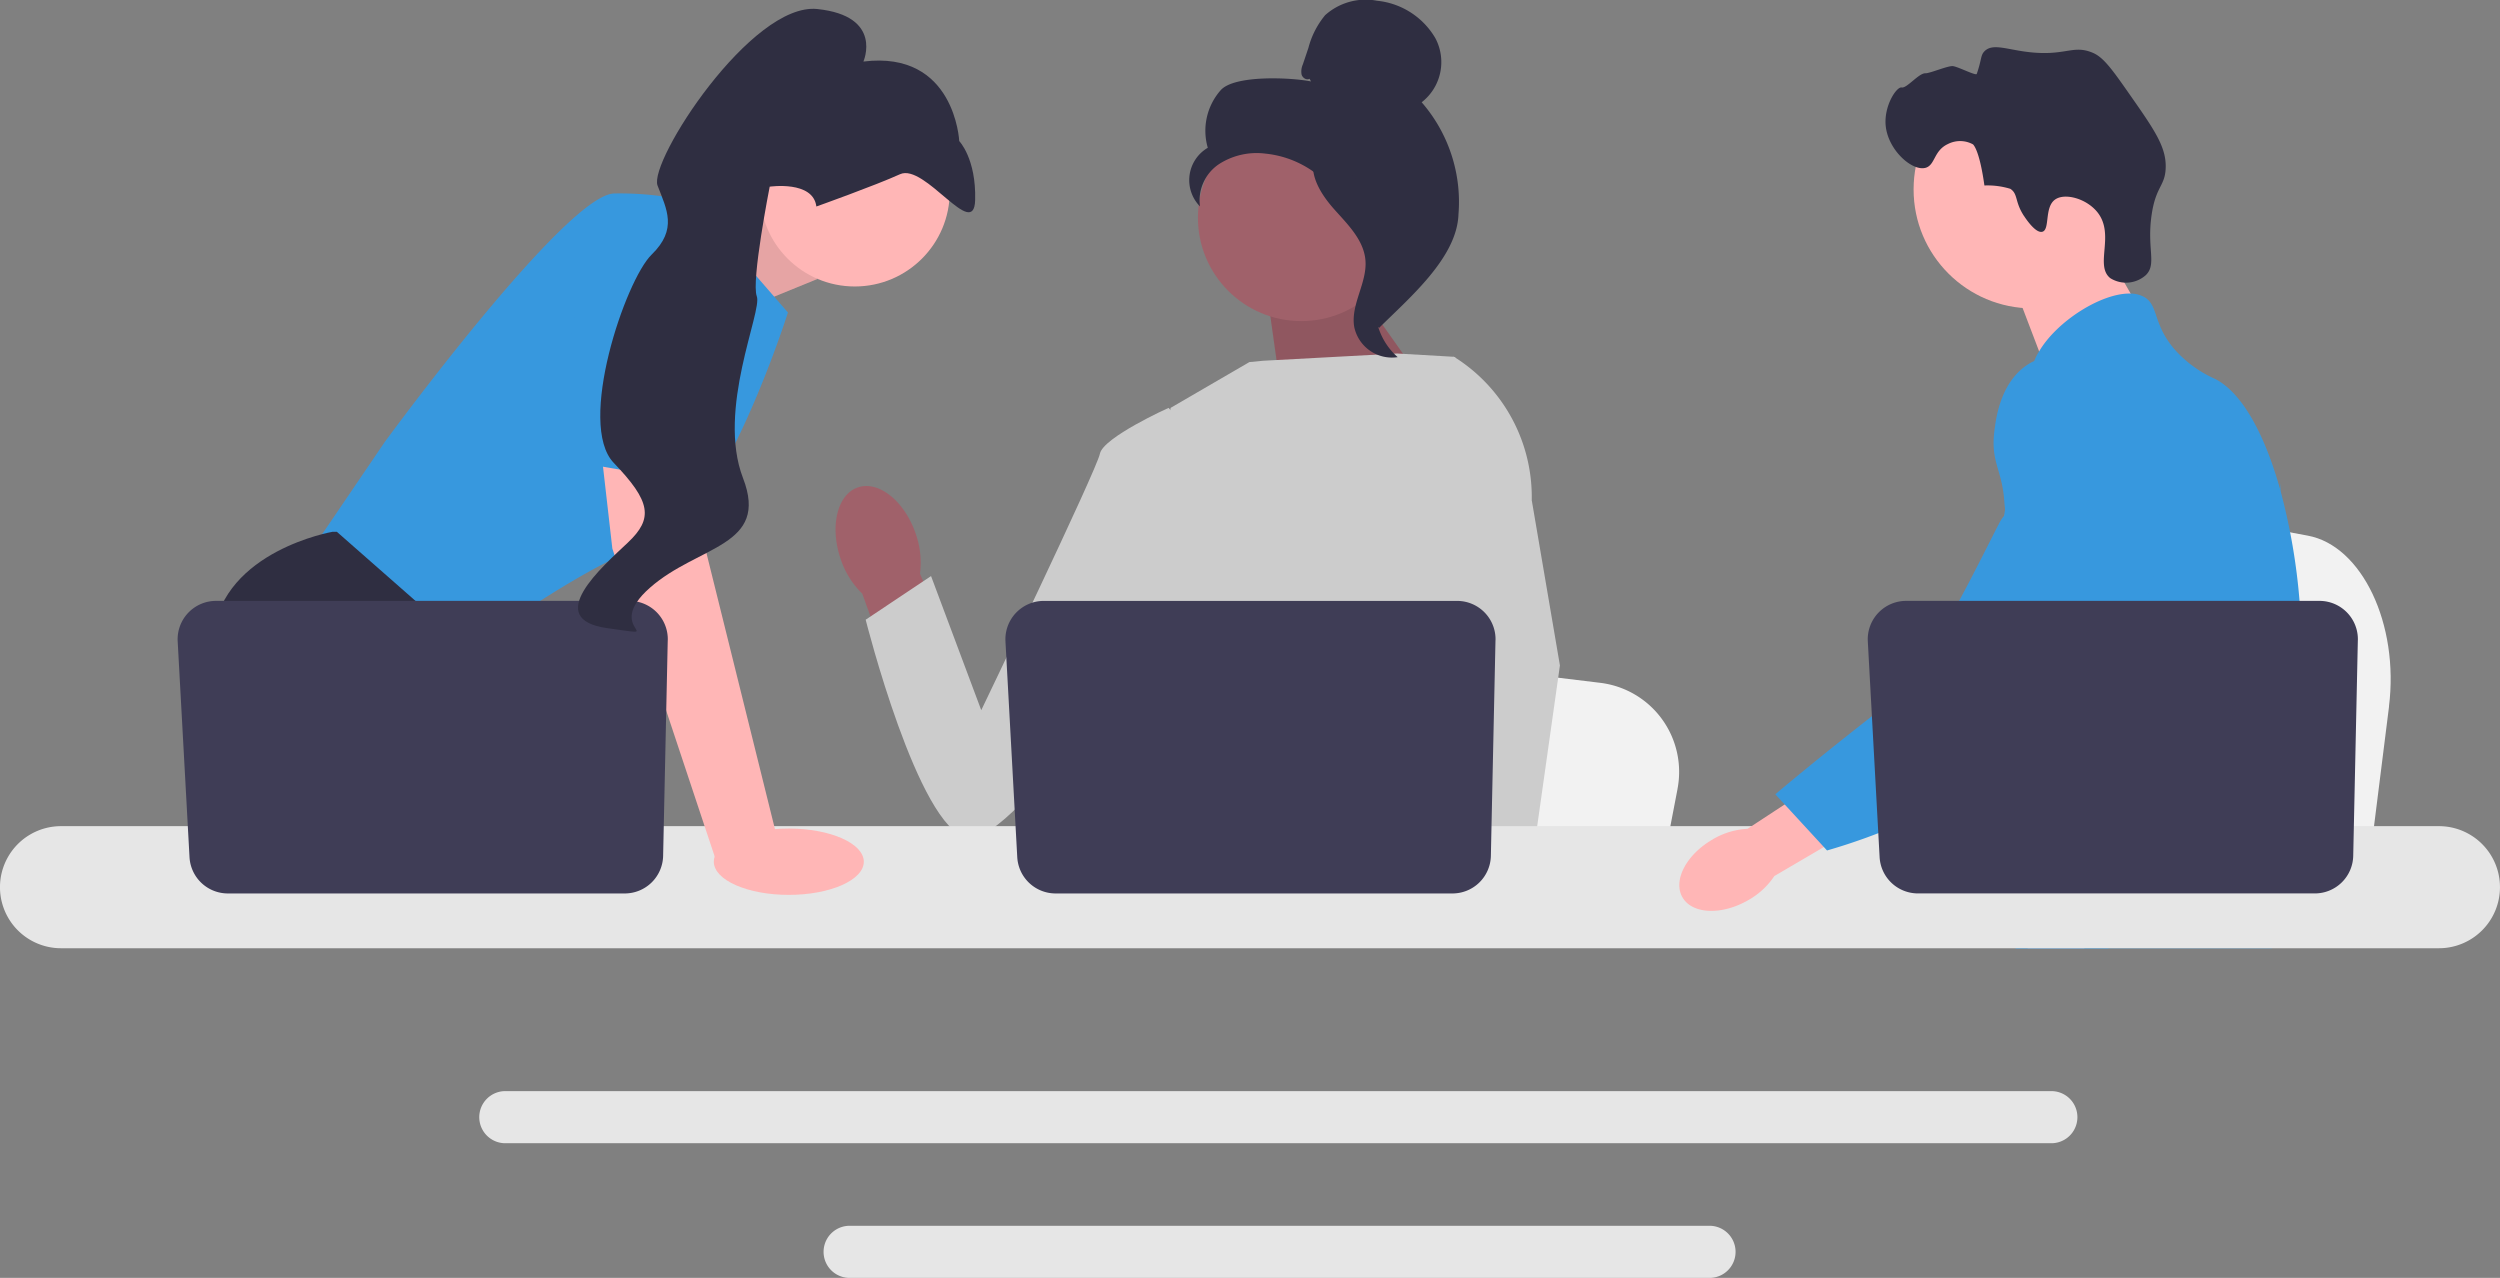 <svg xmlns="http://www.w3.org/2000/svg" width="168.249" height="86" viewBox="0 0 168.249 86">
  <rect x="0" y="0" width="168.249" height="86" fill="#808080" stroke="none"/>
  <g id="アートワーク_115" data-name="アートワーク 115" transform="translate(84.124 43)">
    <g id="Group_15465" data-name="Group 15465" transform="translate(-84.124 -43)">
      <path id="Path_102682" data-name="Path 102682" d="M711.611,181.613l-.527,4.2-1.308,10.424H683.5c.205-2.336.486-5.7.785-9.329.029-.363.061-.728.09-1.095.752-9.125,1.574-19.452,1.574-19.452L689.4,167l6.7,1.247,2.731.508,7.314,1.362c3.647.678,6.155,5.958,5.461,11.5Z" transform="translate(-550.83 -134.068)" fill="#f2f2f2"/>
      <path id="Path_102683" data-name="Path 102683" d="M702.559,79.358l3.231,5.655-6.211,4.4-2.65-6.951Z" transform="translate(-561.655 -63.954)" fill="#ffb6b6"/>
      <ellipse id="Ellipse_467" data-name="Ellipse 467" cx="8.006" cy="8.006" rx="8.006" ry="8.006" transform="translate(128.784 4.742)" fill="#ffb6b6"/>
      <path id="Path_102684" data-name="Path 102684" d="M663.068,27.72c-.636-.967-.386-1.473-.918-1.829a5.245,5.245,0,0,0-1.747-.225h0c-.343-2.47-.772-2.769-.772-2.769a1.8,1.8,0,0,0-1.682-.022c-.964.446-.852,1.411-1.5,1.6-.9.255-2.528-1.182-2.689-2.828-.131-1.342.734-2.646,1.077-2.577s1.154-.971,1.594-.955c.3.011,1.527-.522,1.857-.481.36.046,1.549.666,1.6.524.344-.984.243-1.258.535-1.539.518-.5,1.364-.152,2.692.035,2.732.384,3.208-.517,4.609.094.707.308,1.3,1.14,2.454,2.791,1.615,2.309,2.422,3.463,2.427,4.81.005,1.373-.66,1.286-.952,3.319-.325,2.263.366,3.3-.389,4.033a2,2,0,0,1-2.392.2c-1.066-.854.329-2.914-.851-4.419-.724-.924-2.181-1.335-2.849-.878-.755.516-.339,2.032-.87,2.176-.454.123-1.12-.891-1.231-1.059Z" transform="translate(-526.853 -13.183)" fill="#2f2e41"/>
      <path id="Path_102685" data-name="Path 102685" d="M696.545,128.068c-.223,3.818-1.11,5.023-1.421,9.532-.068.99-.109,2.139-.109,3.51,0,.349,0,.687,0,1.017a16.767,16.767,0,0,1-.1,2.04,8.988,8.988,0,0,1-.345,1.65H677.335s0-.008,0-.012a11.941,11.941,0,0,1-.214-1.26q-.023-.192-.041-.378c-.016-.146-.029-.289-.042-.431a11.187,11.187,0,0,0-.229-1.609,4.12,4.12,0,0,0-1.091-2.009,5.5,5.5,0,0,0-.757-.644l-.144-.1a5.138,5.138,0,0,1-1.9-1.774.459.459,0,0,1-.025-.043,5.894,5.894,0,0,1-.532-1.2,3.916,3.916,0,0,1-.1-2.172c.5-1.867,2.347-2.054,3.857-3.94a6.617,6.617,0,0,0,.477-.679,8.624,8.624,0,0,0,1.085-3.251c.035-.188.066-.375.091-.555.019-.136.037-.27.051-.4a10.57,10.57,0,0,0-.08-2.917c-.462-2.8-1.824-4.528-.862-7.038a6.373,6.373,0,0,1,1.165-1.886c.916-1.074,1.858-1.77,1.695-3.156s-1.225-1.59-1.343-2.811a3.185,3.185,0,0,1,.52-1.906v0c1.211-2.056,4.235-3.948,6.157-3.888a1.927,1.927,0,0,1,.932.243c.949.559.553,1.78,2.007,3.492a7.959,7.959,0,0,0,2.768,2.02c1.838.959,3.333,3.787,4.348,7.4.008.027.016.054.023.083a41.414,41.414,0,0,1,1.289,7.446c.093,1.1.147,2.215.159,3.313C696.605,126.63,696.586,127.391,696.545,128.068Z" transform="translate(-541.682 -82.001)" fill="#3798de"/>
      <g id="Group_15461" data-name="Group 15461" transform="translate(134.757 28.106)">
        <path id="Path_102686" data-name="Path 102686" d="M708.507,299.925l-.351.978-.221.613-.512,1.427-.594,1.65H703.01l.641-1.65.3-.769.493-1.271.827-2.135Z" transform="translate(-701.312 -268.883)" fill="#ffb6b6"/>
        <path id="Path_102687" data-name="Path 102687" d="M713.006,149.272c-.01.126-.023.266-.037.417-.151,1.541-.509,4.3-1.031,7.446-.276,1.659-.6,3.428-.961,5.184a53.147,53.147,0,0,1-2.847,9.977,12.2,12.2,0,0,1-.6,1.2q-.236.4-.495.8a23.425,23.425,0,0,1-1.836,2.436c-.025.033-.054.064-.083.1-.1.124-.214.247-.322.369-.532.6-1.075,1.159-1.6,1.671-.641.625-1.258,1.178-1.811,1.65h-6.2l-.025-.012-.893-.4s.254-.3.679-.864c.087-.115.181-.241.281-.378.124-.169.258-.355.4-.557.3-.423.639-.92,1-1.483.707-1.089,1.512-2.428,2.325-3.979l.283-.548c0-.006.006-.012.008-.017.161-.314.32-.639.479-.969a20.7,20.7,0,0,0,1.846-5.891,23.007,23.007,0,0,0,.312-4.2,12.122,12.122,0,0,0-.57-3.366v0c-.078-.239-.165-.477-.264-.714a9.541,9.541,0,0,0-.635-1.258c-1.1-1.821-1.988-1.9-2.7-3.88a7.7,7.7,0,0,1-.54-3.317v0a4.559,4.559,0,0,1,.085-.522v0c.01-.049.023-.1.037-.148a3.939,3.939,0,0,1,.57-1.258,4.378,4.378,0,0,1,1.943-1.527l0,0a5.545,5.545,0,0,1,1.553-.4c2.836-.252,5.035,2.131,6.236,3.434q.7.754,1.277,1.267c3.022,2.7,3.851.974,4.066.084a3.047,3.047,0,0,0,.06-.334Z" transform="translate(-694.26 -144.802)" fill="#3798de"/>
        <path id="Path_102688" data-name="Path 102688" d="M790.85,167.308a.862.862,0,0,1-.01.1c0-.029.006-.058.008-.086C790.848,167.314,790.848,167.31,790.85,167.308Z" transform="translate(-772.094 -162.94)" fill="#3798de"/>
      </g>
      <path id="Path_102689" data-name="Path 102689" d="M272.182,378.318H168.135a1.754,1.754,0,1,0,0,3.507H272.182a1.754,1.754,0,0,0,0-3.507Z" transform="translate(-134.085 -304.886)" fill="#e6e6e6"/>
      <path id="Path_102690" data-name="Path 102690" d="M344.962,425H287.093a1.754,1.754,0,0,0,0,3.507h57.869a1.754,1.754,0,1,0,0-3.507Z" transform="translate(-229.955 -342.505)" fill="#e6e6e6"/>
      <path id="Path_102691" data-name="Path 102691" d="M235.069,69.817l6.557-2.76,2.813,5.766-6.891,2.813Z" transform="translate(-189.442 -54.041)" fill="#ffb6b6"/>
      <path id="Path_102692" data-name="Path 102692" d="M235.069,69.817l6.557-2.76,2.813,5.766-6.891,2.813Z" transform="translate(-189.442 -54.041)" opacity="0.1" style="isolation: isolate"/>
      <path id="Path_102693" data-name="Path 102693" d="M133.019,67.62l6.469,7.453s-4.5,14.2-9,15.469S117.691,98,117.691,98l-10.407-6.75,5.063-7.453s12.235-16.735,15.469-16.735a20.786,20.786,0,0,1,5.2.563Z" transform="translate(-86.46 -54.041)" fill="#3798de"/>
      <path id="Path_102694" data-name="Path 102694" d="M97.02,210.8H81.962l-.952-1.273-3.887-5.2-.894-1.2s-3.375-6.188-2.672-11.813,8.016-6.891,8.016-6.891h.3l8.953,7.867-.534,7.321,2.835,4.711Z" transform="translate(-59.201 -148.632)" fill="#2f2e41"/>
      <path id="Path_102695" data-name="Path 102695" d="M116.392,295.462h-4.036v-5.977Z" transform="translate(-90.548 -233.296)" fill="#2f2e41"/>
      <path id="Path_102696" data-name="Path 102696" d="M470.46,234.224l-.5,2.6-1.246,6.469H443.681c.2-1.45.463-3.537.748-5.79.028-.225.058-.451.086-.679.716-5.663,1.5-12.072,1.5-12.072l3.291.4,6.385.773,2.6.315,6.967.845a6.037,6.037,0,0,1,5.2,7.134Z" transform="translate(-357.562 -181.131)" fill="#f2f2f2"/>
      <path id="Path_102697" data-name="Path 102697" d="M707.775,310.147H694.2c.207-.243.323-.384.323-.384l4.07-.672,8.386-1.384s.383.989.8,2.44Z" transform="translate(-559.454 -247.981)" fill="#2f2e41"/>
      <path id="Path_102698" data-name="Path 102698" d="M444.619,95.766l5.9,8.35-10.3.308-1.105-7.847Z" transform="translate(-353.885 -77.178)" fill="#a0616a"/>
      <path id="Path_102699" data-name="Path 102699" d="M444.619,95.766l5.9,8.35-10.3.308-1.105-7.847Z" transform="translate(-353.885 -77.178)" opacity="0.1" style="isolation: isolate"/>
      <path id="uuid-ae755ff6-bb09-410e-86b1-7d1b81a37005-257" d="M295.084,171.694c-.758-2.185-2.5-3.566-3.89-3.083s-1.9,2.645-1.146,4.831a5.789,5.789,0,0,0,1.449,2.318l3.327,9.219,4.293-1.653-3.735-8.913a5.789,5.789,0,0,0-.3-2.719Z" transform="translate(-233.467 -135.806)" fill="#a0616a"/>
      <path id="Path_102700" data-name="Path 102700" d="M407.446,130.425l-.008,8.509-.792,3.143-1.628,6.465-1.186,5.946-.883,4.43-.315,1.582q-.357.238-.71.457h-20.57a15.8,15.8,0,0,1-1.823-1.248,6.923,6.923,0,0,0,.693-.792,3.872,3.872,0,0,0,.917-3.464,2.337,2.337,0,0,1-.093-.966c.188-2.422,2.728-6.517,2.728-6.517l-.526-6.078-.231-2.664,1.626-12.987,5.3-3.081.915-.089,9.033-.488,3.734.215.17.046,3.648,7.579Z" transform="translate(-305.864 -98.791)" fill="#ccc"/>
      <g id="Group_15462" data-name="Group 15462" transform="translate(95.859 23.978)">
        <path id="Path_102701" data-name="Path 102701" d="M505.889,310.34h-4.5l-.2-2.039,0-.041,1.274-.087,3.315-.226.058,1.221.045.937Z" transform="translate(-499.764 -272.152)" fill="#ffb6b6"/>
        <path id="Path_102702" data-name="Path 102702" d="M501.093,133.247l1.891,11.092-1.543,10.914-.24,1.7-.425,3-.131.923,0,.1.032.748h-5.344l-.2-2.039-.017-.183-.4-4.177-.007-.07-.854-8.857,1.674-6.4.124-.471h0l.728-10.961-.564-4.981-.006-.046.032.021c.03.018.059.037.087.056a11.122,11.122,0,0,1,5.157,9.636Z" transform="translate(-493.861 -123.534)" fill="#ccc"/>
      </g>
      <path id="Path_102703" data-name="Path 102703" d="M322.586,143.554l-2.055-2.126s-4.4,1.983-4.618,3.083-7.986,17.261-7.986,17.261l-3.379-9.026-4.4,2.937s3.53,14.013,6.83,14.671,14.364-16.585,14.364-16.585l1.244-10.215Z" transform="translate(-241.889 -113.977)" fill="#ccc"/>
      <path id="Path_102704" data-name="Path 102704" d="M164.139,286.447H4.107a4.108,4.108,0,0,0,0,8.216H164.139a4.108,4.108,0,1,0,0-8.216Z" transform="translate(0 -230.847)" fill="#e6e6e6"/>
      <path id="Path_102705" data-name="Path 102705" d="M381.581,210.979,381.27,225.5a2.584,2.584,0,0,1-2.584,2.529H351.977a2.584,2.584,0,0,1-2.581-2.443l-.794-14.519a2.585,2.585,0,0,1,2.581-2.726H379a2.585,2.585,0,0,1,2.584,2.64Z" transform="translate(-280.935 -167.9)" fill="#3f3d56"/>
      <ellipse id="Ellipse_468" data-name="Ellipse 468" cx="6.39" cy="6.39" rx="6.39" ry="6.39" transform="translate(51.138 6.5)" fill="#ffb6b6"/>
      <path id="Path_102706" data-name="Path 102706" d="M213.963,147.88l.7,7.594,4.781,19.266-4.131,1.448-6.979-21-.964-8.438Z" transform="translate(-167.123 -118.269)" fill="#ffb6b6"/>
      <path id="Path_102707" data-name="Path 102707" d="M94.581,210.979,94.27,225.5a2.584,2.584,0,0,1-2.584,2.529H64.977a2.584,2.584,0,0,1-2.581-2.443L61.6,211.065a2.585,2.585,0,0,1,2.581-2.726H92a2.585,2.585,0,0,1,2.584,2.64Z" transform="translate(-49.642 -167.9)" fill="#3f3d56"/>
      <ellipse id="Ellipse_469" data-name="Ellipse 469" cx="5.047" cy="2.232" rx="5.047" ry="2.232" transform="translate(48.04 55.761)" fill="#ffb6b6"/>
      <path id="Path_102708" data-name="Path 102708" d="M190.242,93.763,193.125,78.4s8.016-1.125,8.3,1.547-.2,15.73-.2,15.73l-10.979-1.913Z" transform="translate(-153.316 -62.991)" fill="#3798de"/>
      <path id="Path_102709" data-name="Path 102709" d="M216.5,16.362s3.953-1.411,5.62-2.17,4.98,4.535,5.054,1.739-1.071-3.969-1.071-3.969-.286-6.117-6.449-5.352c0,0,1.356-3.06-3.094-3.534S205.184,13.349,205.8,14.955s1.363,2.933-.4,4.65-5.052,11.407-2.547,14.015,2.67,3.739.953,5.361-5.775,5.149-1.387,5.762-.4.155,2.87-2.722,8.045-2.76,6.263-7.377,1.314-11.232.927-12.236.868-7.377.868-7.377,2.922-.429,3.141,1.332Z" transform="translate(-161.547 -2.468)" fill="#2f2e41"/>
      <g id="Group_15463" data-name="Group 15463" transform="translate(80.04)">
        <circle id="Ellipse_470" data-name="Ellipse 470" cx="6.956" cy="6.956" r="6.956" transform="translate(0.58 7.698)" fill="#a0616a"/>
        <path id="Path_102710" data-name="Path 102710" d="M420.456,5.3c-.2.118-.471-.06-.535-.284a1.163,1.163,0,0,1,.085-.682l.375-1.112a5.711,5.711,0,0,1,1.125-2.2A4.085,4.085,0,0,1,425,.05a5.138,5.138,0,0,1,3.919,2.511,3.425,3.425,0,0,1-.916,4.322,10.223,10.223,0,0,1,2.476,7.549c-.105,2.91-3.276,5.588-5.344,7.637A2.238,2.238,0,0,1,424.511,20c.254-.477-.11-1.029.2-1.468s.578.26.26-.176c-.2-.275.582-.909.284-1.074-1.443-.8-1.922-2.6-2.828-3.972a6.768,6.768,0,0,0-4.942-2.972,4.673,4.673,0,0,0-3.135.716,2.938,2.938,0,0,0-1.265,2.839,2.522,2.522,0,0,1,.524-3.947,4.12,4.12,0,0,1,.875-3.883c.932-1.028,4.713-.853,6.073-.582Z" transform="translate(-412.365 0)" fill="#2f2e41"/>
        <path id="Path_102711" data-name="Path 102711" d="M455.14,53.475c1.8.194,3.1,1.756,4.2,3.2a4.761,4.761,0,0,1,1.281,2.793c-.016,1.056-.722,1.962-1.06,2.963a4.465,4.465,0,0,0,1.3,4.7,2.594,2.594,0,0,1-2.924-2.028c-.261-1.515.888-2.978.752-4.509-.12-1.349-1.183-2.387-2.087-3.4s-1.753-2.347-1.337-3.637l-.126-.087Z" transform="translate(-446.837 -43.095)" fill="#2f2e41"/>
      </g>
      <g id="Group_15464" data-name="Group 15464" transform="translate(113.018 23.878)">
        <path id="uuid-aec20554-f6ec-4c5b-9d97-717cd04239bf-258" d="M584.53,268.537c-1.785,1.015-2.708,2.76-2.062,3.9s2.617,1.234,4.4.218a5.139,5.139,0,0,0,1.789-1.64l7.509-4.4-2.139-3.48-7.176,4.7a5.144,5.144,0,0,0-2.325.7Z" transform="translate(-582.262 -235.935)" fill="#ffb6b6"/>
        <path id="Path_102712" data-name="Path 102712" d="M636.8,123.371a4.992,4.992,0,0,0-3.991.15c-2.065,1.131-2.384,3.712-2.5,4.618-.259,2.092.5,2.561.663,4.678.3,3.962,1.094-.558-.173,1.251-.438.626-4.914,10.326-7.383,12.226-4.8,3.7-7.849,6.3-7.849,6.3l3.48,3.781a40.965,40.965,0,0,0,10.36-4.622c4.986-3.238,7.479-4.856,9.408-8.023.166-.273,4.14-7.022,2.006-14.485-.487-1.7-1.379-4.821-4.027-5.871Z" transform="translate(-609.106 -123.017)" fill="#3798de"/>
      </g>
      <path id="Path_102713" data-name="Path 102713" d="M680.582,210.979l-.311,14.519a2.584,2.584,0,0,1-2.584,2.529H650.978a2.584,2.584,0,0,1-2.581-2.443l-.794-14.519a2.584,2.584,0,0,1,2.581-2.726H678a2.585,2.585,0,0,1,2.584,2.64Z" transform="translate(-521.9 -167.9)" fill="#3f3d56"/>
    </g>
  </g>
</svg>
